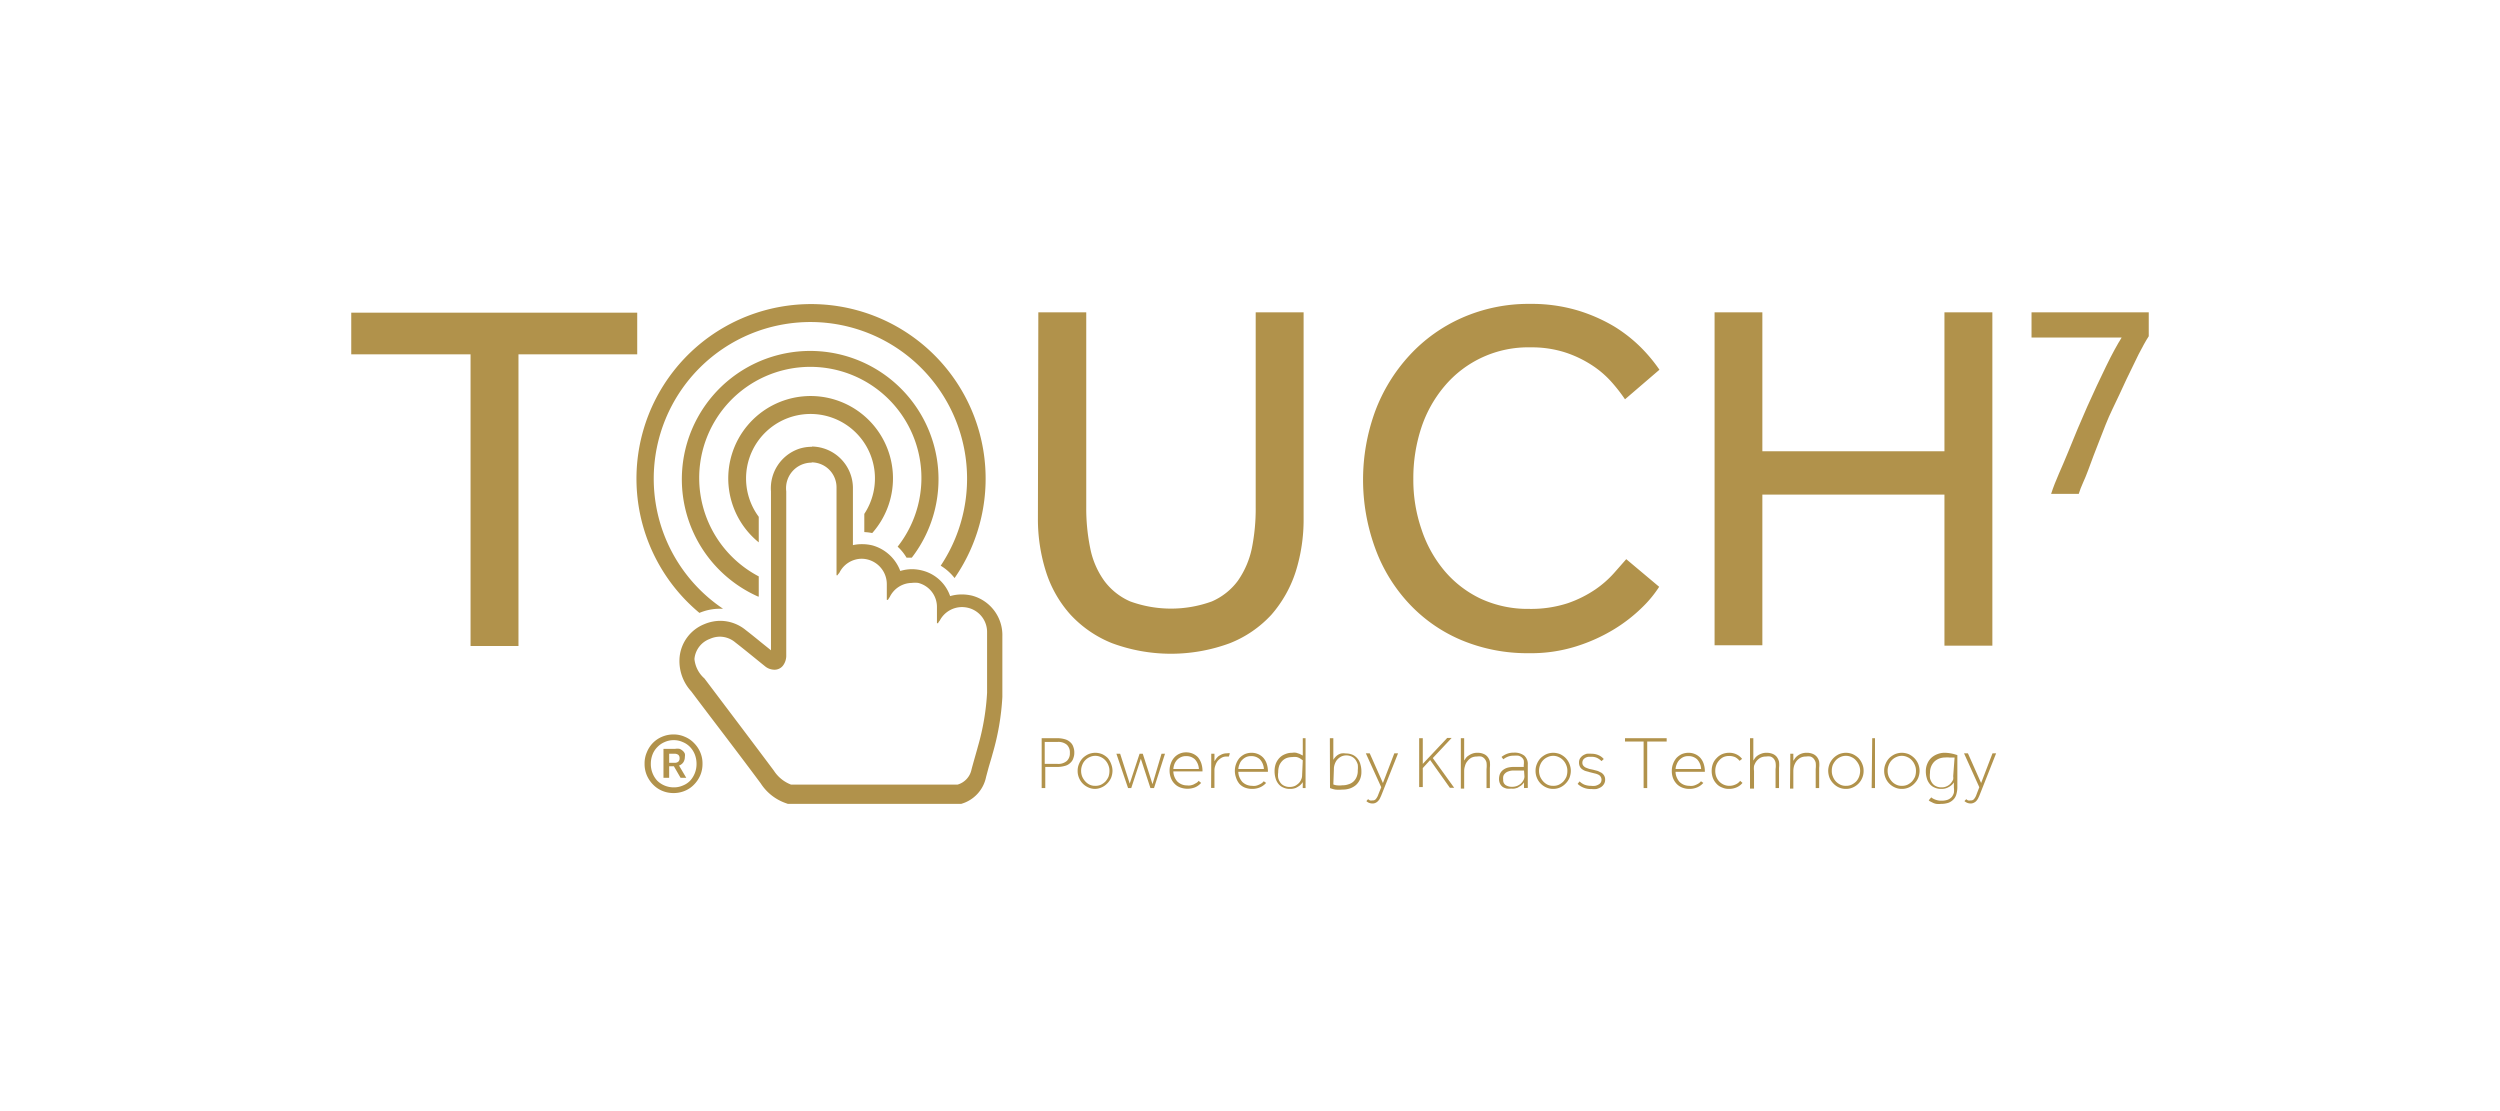 <svg xmlns="http://www.w3.org/2000/svg" viewBox="0 0 180 80"><defs><style>.cls-1{fill:none;}.cls-2{fill:#b1924b;}</style></defs><g id="Logo"><rect class="cls-1" width="180" height="80"/><path class="cls-2" d="M33.88,25.51H25.29v-3H45.88v3H37.33v21H33.88Z"/><path class="cls-2" d="M74.76,22.49h3.45v14a14.35,14.35,0,0,0,.29,3,6,6,0,0,0,1,2.32,4.61,4.61,0,0,0,1.87,1.49,8.6,8.6,0,0,0,5.89,0,4.61,4.61,0,0,0,1.87-1.49,6.34,6.34,0,0,0,1-2.32,14.38,14.38,0,0,0,.28-3v-14h3.45V37.33a12.49,12.49,0,0,1-.57,3.83,8.85,8.85,0,0,1-1.74,3.09,8.11,8.11,0,0,1-3,2.06,12.21,12.21,0,0,1-8.48,0,8.23,8.23,0,0,1-3-2.06,8.44,8.44,0,0,1-1.76-3.09,12.49,12.49,0,0,1-.58-3.83Z"/><path class="cls-2" d="M119.46,42.25a8.33,8.33,0,0,1-1.22,1.48,11.2,11.2,0,0,1-2,1.56,12.26,12.26,0,0,1-2.73,1.24,10.8,10.8,0,0,1-3.41.5,12.3,12.3,0,0,1-4.85-.93,11,11,0,0,1-3.77-2.61,11.68,11.68,0,0,1-2.46-4,14.36,14.36,0,0,1,0-9.9,12.29,12.29,0,0,1,2.46-4,11.38,11.38,0,0,1,3.79-2.71,11.85,11.85,0,0,1,4.9-1,11.64,11.64,0,0,1,3.42.47,11.88,11.88,0,0,1,2.64,1.16,10.57,10.57,0,0,1,1.94,1.53,11.49,11.49,0,0,1,1.31,1.58L117,28.75a11.87,11.87,0,0,0-1-1.28,7,7,0,0,0-1.42-1.2,8.15,8.15,0,0,0-1.9-.9,7.85,7.85,0,0,0-2.48-.36,7.86,7.86,0,0,0-6.2,2.8,9,9,0,0,0-1.67,3,11.59,11.59,0,0,0-.57,3.66,10.91,10.91,0,0,0,.59,3.65,9,9,0,0,0,1.67,3,7.77,7.77,0,0,0,2.62,2,8.07,8.07,0,0,0,3.45.72,8.55,8.55,0,0,0,2.79-.41,8.42,8.42,0,0,0,2-1,7.45,7.45,0,0,0,1.33-1.17l.88-1Z"/><path class="cls-2" d="M123.45,22.49h3.44v10H140v-10h3.45v24H140V35.61H126.89V46.46h-3.44Z"/><path class="cls-2" d="M147.68,35.56c.32-1,.78-1.9,1.22-3s.91-2.22,1.38-3.28.92-2,1.36-2.91.81-1.57,1.12-2.07h-6.49V22.49h8.44v1.72c-.21.32-.45.76-.73,1.3l-.88,1.81c-.31.67-.63,1.37-1,2.13s-.64,1.5-.93,2.24-.57,1.46-.82,2.16-.52,1.16-.68,1.71Z"/><path class="cls-2" d="M50.33,44.14h0a3.77,3.77,0,0,1,1.5-.31h.23a11.28,11.28,0,1,1,15.67-3.1,3.7,3.7,0,0,1,1,.89,12.57,12.57,0,1,0-18.37,2.51Z"/><path class="cls-2" d="M54.63,42.94V41.5a8,8,0,1,1,10-2.14,3.47,3.47,0,0,1,.64.79l.38,0h0a9.24,9.24,0,1,0-11.05,2.81Z"/><path class="cls-2" d="M54.63,39.07c0-.62,0-1.24,0-1.86A4.64,4.64,0,1,1,62.23,37v1.31a3.7,3.7,0,0,1,.57.07,5.93,5.93,0,1,0-8.17.67Z"/><path class="cls-2" d="M58.44,33.29a1.8,1.8,0,0,1,1.79,1.8c0,2,0,4,0,6v.33l.08,0c0-.06.09-.12.13-.19a1.8,1.8,0,0,1,1.59-1,1.76,1.76,0,0,1,.46.06,1.83,1.83,0,0,1,1.36,1.8v1.1l.08,0,.14-.22a1.79,1.79,0,0,1,1.58-1,1.85,1.85,0,0,1,.46,0,1.78,1.78,0,0,1,1.35,1.76c0,.38,0,.76,0,1.14l.09,0c0-.07.09-.14.13-.22a1.81,1.81,0,0,1,1.58-.94,1.89,1.89,0,0,1,.47.06,1.79,1.79,0,0,1,1.34,1.77c0,1.44,0,2.89,0,4.34a17.25,17.25,0,0,1-.65,3.83c-.15.56-.32,1.12-.47,1.69a1.43,1.43,0,0,1-1,1.09h-12a2.56,2.56,0,0,1-1.23-1c-1.66-2.22-3.34-4.44-5-6.64A2.14,2.14,0,0,1,50,47.45,1.7,1.7,0,0,1,51.11,46a1.79,1.79,0,0,1,.73-.16,1.75,1.75,0,0,1,1.11.42c.72.56,1.42,1.14,2.13,1.71a1.08,1.08,0,0,0,.67.25.77.77,0,0,0,.62-.29,1.19,1.19,0,0,0,.24-.68c0-4,0-7.92,0-11.87a1.84,1.84,0,0,1,1.83-2.07m0-1.14a2.92,2.92,0,0,0-.93.15,3,3,0,0,0-2,3.06c0,3.81,0,7.63,0,11.44l-.66-.53c-.38-.31-.76-.62-1.15-.92a2.91,2.91,0,0,0-1.82-.67,3,3,0,0,0-1.17.24,2.85,2.85,0,0,0-1.78,2.39,3.23,3.23,0,0,0,.84,2.45c1.5,2,3.09,4.05,5,6.62a3.53,3.53,0,0,0,1.79,1.42l.17.06H69.06l.14,0A2.54,2.54,0,0,0,71,55.93l.18-.67c.1-.35.21-.69.29-1a17.94,17.94,0,0,0,.7-4.08c0-1.15,0-2.31,0-3.44v-.92A2.94,2.94,0,0,0,70,42.89a3.2,3.2,0,0,0-.75-.09,2.94,2.94,0,0,0-.84.12,2.86,2.86,0,0,0-2-1.84,3.14,3.14,0,0,0-.74-.1,3,3,0,0,0-.85.13,3,3,0,0,0-2-1.84,3.14,3.14,0,0,0-.75-.09,2.9,2.9,0,0,0-.66.07c0-1.39,0-2.78,0-4.17a3,3,0,0,0-2.93-2.93Z"/><path class="cls-2" d="M75,53.15h1.1a2,2,0,0,1,.59.08.93.93,0,0,1,.38.22.72.72,0,0,1,.21.33,1.07,1.07,0,0,1,.07.41,1.05,1.05,0,0,1-.07.4.72.72,0,0,1-.21.33.83.83,0,0,1-.38.22,2,2,0,0,1-.59.08h-.84v1.52H75ZM76.14,55a.94.94,0,0,0,.67-.21.73.73,0,0,0,.22-.58.74.74,0,0,0-.22-.59.94.94,0,0,0-.67-.2h-.92V55Z"/><path class="cls-2" d="M78.86,56.8a1.16,1.16,0,0,1-.49-.1,1.3,1.3,0,0,1-.41-.28,1.27,1.27,0,0,1-.27-.41,1.25,1.25,0,0,1-.1-.51,1.21,1.21,0,0,1,.1-.5,1.32,1.32,0,0,1,.27-.42,1.49,1.49,0,0,1,.41-.28,1.34,1.34,0,0,1,.49-.1,1.39,1.39,0,0,1,.5.1,1.44,1.44,0,0,1,.4.28A1.34,1.34,0,0,1,80,55a1.39,1.39,0,0,1,.1.5A1.45,1.45,0,0,1,80,56a1.3,1.3,0,0,1-.28.41,1.26,1.26,0,0,1-.4.28A1.21,1.21,0,0,1,78.86,56.8Zm0-.22a.94.94,0,0,0,.41-.08,1.24,1.24,0,0,0,.32-.23,1.33,1.33,0,0,0,.22-.34,1.25,1.25,0,0,0,.07-.43,1,1,0,0,0-.08-.41,1.08,1.08,0,0,0-.21-.34,1,1,0,0,0-.33-.24.93.93,0,0,0-.8,0,1,1,0,0,0-.54.57,1.14,1.14,0,0,0,0,.84,1.33,1.33,0,0,0,.22.34,1.08,1.08,0,0,0,.32.24A.92.92,0,0,0,78.86,56.58Z"/><path class="cls-2" d="M80.38,54.27h.27l.69,2.15.71-2.15h.23l.7,2.19.65-2.19h.25l-.79,2.47h-.26l-.69-2.11-.69,2.11h-.23Z"/><path class="cls-2" d="M86.48,56.37a1.22,1.22,0,0,1-.44.32,1.51,1.51,0,0,1-1.08,0,1.09,1.09,0,0,1-.4-.27A1.15,1.15,0,0,1,84.3,56a1.47,1.47,0,0,1-.09-.53,1.39,1.39,0,0,1,.09-.5,1.24,1.24,0,0,1,.24-.42,1.13,1.13,0,0,1,.86-.38,1.19,1.19,0,0,1,.47.09,1.12,1.12,0,0,1,.38.26,1.37,1.37,0,0,1,.24.43,1.78,1.78,0,0,1,.09.59h-2.1a1.15,1.15,0,0,0,.28.72,1,1,0,0,0,.31.21,1,1,0,0,0,.4.08.91.91,0,0,0,.23,0,1.09,1.09,0,0,0,.24-.07l.2-.11a.46.46,0,0,0,.16-.15Zm-.16-1a1.1,1.1,0,0,0-.29-.7.89.89,0,0,0-.63-.23.86.86,0,0,0-.36.07,1,1,0,0,0-.29.2,1.1,1.1,0,0,0-.19.3,1.35,1.35,0,0,0-.08.36Z"/><path class="cls-2" d="M87.21,54.79v-.41s0-.07,0-.11h.23v.11a.45.45,0,0,1,0,.12v.31l.12-.18a1.07,1.07,0,0,1,.18-.19A1.71,1.71,0,0,1,88,54.3a.91.91,0,0,1,.35-.06.42.42,0,0,1,.2,0l-.07.23-.09,0h-.09a.68.68,0,0,0-.35.09,1.13,1.13,0,0,0-.27.22,1,1,0,0,0-.17.32.94.94,0,0,0-.07.37v1.26h-.24Z"/><path class="cls-2" d="M91.16,56.37a1.22,1.22,0,0,1-.44.32,1.41,1.41,0,0,1-.57.11,1.44,1.44,0,0,1-.51-.09,1.09,1.09,0,0,1-.4-.27A1.31,1.31,0,0,1,89,56a1.47,1.47,0,0,1-.09-.53A1.39,1.39,0,0,1,89,55a1.44,1.44,0,0,1,.24-.42,1.34,1.34,0,0,1,.38-.28,1.29,1.29,0,0,1,.48-.1,1.19,1.19,0,0,1,.47.09,1.12,1.12,0,0,1,.38.26,1.22,1.22,0,0,1,.25.43,1.78,1.78,0,0,1,.09.59H89.16a1,1,0,0,0,.08.39,1.21,1.21,0,0,0,.2.33,1,1,0,0,0,.31.21,1.06,1.06,0,0,0,.4.08,1,1,0,0,0,.24,0,1,1,0,0,0,.23-.07,1.39,1.39,0,0,0,.21-.11.75.75,0,0,0,.16-.15Zm-.16-1a1.1,1.1,0,0,0-.29-.7.89.89,0,0,0-.63-.23.86.86,0,0,0-.36.07,1,1,0,0,0-.28.2.77.77,0,0,0-.19.3,1.06,1.06,0,0,0-.09.36Z"/><path class="cls-2" d="M93.8,56.74a.66.66,0,0,1,0-.14v-.29a1,1,0,0,1-.22.25,1.72,1.72,0,0,1-.28.17,1.09,1.09,0,0,1-.42.07,1.07,1.07,0,0,1-.49-.1.85.85,0,0,1-.35-.27,1.08,1.08,0,0,1-.2-.4,1.7,1.7,0,0,1-.07-.51,1.53,1.53,0,0,1,.09-.54,1.32,1.32,0,0,1,.27-.42,1.11,1.11,0,0,1,.4-.26,1.25,1.25,0,0,1,.51-.1.88.88,0,0,1,.29,0l.24.08.23.12V53.15H94v3.28a.81.81,0,0,0,0,.16v.15Zm0-2-.19-.13a.91.91,0,0,0-.24-.1,1.15,1.15,0,0,0-.33,0,1.21,1.21,0,0,0-.38.06.91.91,0,0,0-.32.2,1.07,1.07,0,0,0-.23.34,1.5,1.5,0,0,0-.08.5,1.33,1.33,0,0,0,0,.4,1,1,0,0,0,.15.33.67.67,0,0,0,.27.23.86.86,0,0,0,.41.09.93.93,0,0,0,.39-.08,1.21,1.21,0,0,0,.28-.21.8.8,0,0,0,.16-.26.65.65,0,0,0,.06-.25Z"/><path class="cls-2" d="M95.75,53.15H96v1.56a.88.88,0,0,1,.12-.17,1,1,0,0,1,.18-.17.89.89,0,0,1,.26-.12,1.18,1.18,0,0,1,.35,0,1.22,1.22,0,0,1,.49.1,1,1,0,0,1,.35.28,1,1,0,0,1,.2.41,1.72,1.72,0,0,1,.07.52,1.35,1.35,0,0,1-.1.55,1.22,1.22,0,0,1-.29.41,1.36,1.36,0,0,1-.44.25,1.61,1.61,0,0,1-.54.08,2.78,2.78,0,0,1-.51,0,2,2,0,0,1-.38-.11ZM96,56.48a.9.9,0,0,0,.22.06,1.68,1.68,0,0,0,.44,0,1.21,1.21,0,0,0,.43-.07.91.91,0,0,0,.36-.2.93.93,0,0,0,.23-.34,1.13,1.13,0,0,0,.08-.47,1.84,1.84,0,0,0,0-.41,1.19,1.19,0,0,0-.16-.34.75.75,0,0,0-.27-.23.86.86,0,0,0-.41-.09.81.81,0,0,0-.39.1,1.08,1.08,0,0,0-.28.24,1.07,1.07,0,0,0-.16.32,1,1,0,0,0-.05.33Z"/><path class="cls-2" d="M98.5,57.54l.13.09a.58.58,0,0,0,.19,0,.28.28,0,0,0,.25-.11,1,1,0,0,0,.17-.32l.21-.52-1.11-2.44h.28l.95,2.14.82-2.14h.27l-1.22,3.06-.08.17a.57.57,0,0,1-.12.18.55.55,0,0,1-.17.14.49.49,0,0,1-.25.06.67.67,0,0,1-.26-.05.57.57,0,0,1-.18-.12Z"/><path class="cls-2" d="M102.18,53.15h.26V55l1.76-1.87h.32l-1.36,1.45,1.54,2.14h-.31l-1.42-2-.53.58v1.37h-.26Z"/><path class="cls-2" d="M105.18,53.15h.24v1.61l.12-.18a.7.7,0,0,1,.2-.18,1.15,1.15,0,0,1,.27-.14,1,1,0,0,1,.36-.06,1.08,1.08,0,0,1,.44.08.67.67,0,0,1,.3.22.83.83,0,0,1,.16.34,2,2,0,0,1,0,.45v1.45h-.24V55.37a2,2,0,0,0,0-.46.62.62,0,0,0-.15-.29.51.51,0,0,0-.23-.15,1,1,0,0,0-.31,0,.88.88,0,0,0-.41.09,1,1,0,0,0-.28.25.84.84,0,0,0-.17.34,1.13,1.13,0,0,0-.06.36v1.27h-.24Z"/><path class="cls-2" d="M109.73,56.74v-.11a.49.49,0,0,1,0-.13v-.17a.93.93,0,0,1-.21.23l-.24.15a1.36,1.36,0,0,1-.25.07.9.9,0,0,1-.22,0,1.73,1.73,0,0,1-.32,0,1,1,0,0,1-.28-.11.64.64,0,0,1-.2-.23.77.77,0,0,1-.08-.36,1,1,0,0,1,.06-.34.74.74,0,0,1,.19-.27,1,1,0,0,1,.34-.19,1.73,1.73,0,0,1,.49-.06h.4l.3,0v-.14a1.13,1.13,0,0,0,0-.34.47.47,0,0,0-.15-.21.54.54,0,0,0-.24-.12,1.51,1.51,0,0,0-.32,0,1.08,1.08,0,0,0-.48.09,1.26,1.26,0,0,0-.28.17l-.13-.17a1.48,1.48,0,0,1,.33-.2,1.33,1.33,0,0,1,.56-.11,1.16,1.16,0,0,1,.74.21.8.8,0,0,1,.26.67v1.51a.86.86,0,0,1,0,.15Zm0-1.26-.28,0-.44,0a1,1,0,0,0-.43.07.58.58,0,0,0-.25.17.41.41,0,0,0-.1.21.88.88,0,0,0,0,.21.43.43,0,0,0,.18.39.83.83,0,0,0,.46.12,1,1,0,0,0,.35-.06,1,1,0,0,0,.28-.17.92.92,0,0,0,.19-.25.54.54,0,0,0,.07-.27Z"/><path class="cls-2" d="M111.83,56.8a1.16,1.16,0,0,1-.49-.1,1.3,1.3,0,0,1-.41-.28,1.27,1.27,0,0,1-.27-.41,1.25,1.25,0,0,1-.1-.51,1.21,1.21,0,0,1,.1-.5,1.32,1.32,0,0,1,.27-.42,1.49,1.49,0,0,1,.41-.28,1.34,1.34,0,0,1,.49-.1,1.39,1.39,0,0,1,.5.1,1.44,1.44,0,0,1,.4.28A1.34,1.34,0,0,1,113,55a1.39,1.39,0,0,1,.1.5,1.45,1.45,0,0,1-.1.51,1.3,1.3,0,0,1-.28.41,1.26,1.26,0,0,1-.4.28A1.21,1.21,0,0,1,111.83,56.8Zm0-.22a.94.94,0,0,0,.41-.08,1.24,1.24,0,0,0,.32-.23,1.33,1.33,0,0,0,.22-.34,1.25,1.25,0,0,0,.07-.43,1,1,0,0,0-.08-.41,1.08,1.08,0,0,0-.21-.34,1,1,0,0,0-.33-.24.93.93,0,0,0-.8,0,1,1,0,0,0-.54.57,1.14,1.14,0,0,0,0,.84,1.33,1.33,0,0,0,.22.34,1.08,1.08,0,0,0,.32.24A.92.92,0,0,0,111.83,56.58Z"/><path class="cls-2" d="M113.73,56.26a1.13,1.13,0,0,0,.36.24,1.32,1.32,0,0,0,.47.08,1.36,1.36,0,0,0,.29,0,.85.85,0,0,0,.24-.09.43.43,0,0,0,.16-.14.4.4,0,0,0,0-.42.39.39,0,0,0-.16-.15,1.11,1.11,0,0,0-.26-.09l-.36-.09-.32-.09a.92.92,0,0,1-.24-.13.49.49,0,0,1-.16-.19.62.62,0,0,1-.06-.29.57.57,0,0,1,.07-.29.8.8,0,0,1,.2-.21,1.08,1.08,0,0,1,.29-.13,2,2,0,0,1,.35,0,1.19,1.19,0,0,1,.51.11,1,1,0,0,1,.36.27l-.16.15a1.29,1.29,0,0,0-.3-.22.88.88,0,0,0-.41-.09l-.23,0a.71.71,0,0,0-.22.07.54.54,0,0,0-.16.14.41.41,0,0,0-.06.23.32.32,0,0,0,.07.2.51.51,0,0,0,.18.14l.24.09.28.06.31.08.28.13a.64.64,0,0,1,.2.2.56.56,0,0,1,.08.3.58.58,0,0,1-.09.33.66.66,0,0,1-.22.22,1.13,1.13,0,0,1-.32.13,1.45,1.45,0,0,1-.35,0,1.37,1.37,0,0,1-1-.37Z"/><path class="cls-2" d="M118.34,53.39H117v-.24h3v.24H118.6v3.35h-.26Z"/><path class="cls-2" d="M122.64,56.37a1.22,1.22,0,0,1-.44.32,1.38,1.38,0,0,1-.57.11,1.35,1.35,0,0,1-.5-.09,1.13,1.13,0,0,1-.41-.27,1.31,1.31,0,0,1-.26-.41,1.47,1.47,0,0,1-.09-.53,1.39,1.39,0,0,1,.09-.5,1.44,1.44,0,0,1,.24-.42,1.34,1.34,0,0,1,.38-.28,1.29,1.29,0,0,1,.48-.1,1.19,1.19,0,0,1,.47.09,1.12,1.12,0,0,1,.38.26,1.22,1.22,0,0,1,.25.43,1.78,1.78,0,0,1,.09.59h-2.11a1,1,0,0,0,.08.39,1.21,1.21,0,0,0,.2.33,1,1,0,0,0,.31.21,1.06,1.06,0,0,0,.4.08,1,1,0,0,0,.24,0,.88.88,0,0,0,.23-.07,1.39,1.39,0,0,0,.21-.11.75.75,0,0,0,.16-.15Zm-.16-1a1.1,1.1,0,0,0-.29-.7.89.89,0,0,0-.63-.23.86.86,0,0,0-.36.07,1,1,0,0,0-.28.2.91.91,0,0,0-.19.3,1.06,1.06,0,0,0-.09.36Z"/><path class="cls-2" d="M125.46,56.37a1.13,1.13,0,0,1-.4.31,1.34,1.34,0,0,1-.58.12,1.13,1.13,0,0,1-.49-.1,1,1,0,0,1-.4-.27,1.25,1.25,0,0,1-.26-.41,1.46,1.46,0,0,1-.09-.52,1.44,1.44,0,0,1,.09-.51,1.17,1.17,0,0,1,.27-.41,1.21,1.21,0,0,1,.39-.28,1.34,1.34,0,0,1,.49-.1,1.19,1.19,0,0,1,.56.12,1.08,1.08,0,0,1,.39.32l-.18.14a1,1,0,0,0-.31-.26,1.08,1.08,0,0,0-.46-.09,1,1,0,0,0-.39.08.92.92,0,0,0-.31.24,1,1,0,0,0-.21.34,1.14,1.14,0,0,0-.07.41,1.16,1.16,0,0,0,.07.42,1.08,1.08,0,0,0,.21.34,1,1,0,0,0,.7.32,1.06,1.06,0,0,0,.48-.1.78.78,0,0,0,.33-.26Z"/><path class="cls-2" d="M126,53.15h.24v1.61l.12-.18a.81.81,0,0,1,.19-.18,1.22,1.22,0,0,1,.28-.14,1,1,0,0,1,.36-.06,1.15,1.15,0,0,1,.44.08.73.73,0,0,1,.3.22,1,1,0,0,1,.16.34,2,2,0,0,1,0,.45v1.45h-.25V55.37a1.54,1.54,0,0,0,0-.46.61.61,0,0,0-.14-.29.51.51,0,0,0-.23-.15,1,1,0,0,0-.31,0,.86.86,0,0,0-.41.09,1,1,0,0,0-.29.25,1.2,1.2,0,0,0-.17.34,1.49,1.49,0,0,0,0,.36v1.27H126Z"/><path class="cls-2" d="M128.9,54.79v-.31a.34.34,0,0,0,0-.1v-.11h.22s0,.07,0,.1v.11a.53.53,0,0,1,0,.13v.17l.12-.18a.85.85,0,0,1,.19-.19,1.05,1.05,0,0,1,.65-.21,1.12,1.12,0,0,1,.44.08.73.73,0,0,1,.3.22.83.83,0,0,1,.16.34,2,2,0,0,1,0,.45v1.45h-.25V55.37a2,2,0,0,0,0-.46.72.72,0,0,0-.15-.29.51.51,0,0,0-.23-.15,1,1,0,0,0-.31,0,.86.86,0,0,0-.41.09,1,1,0,0,0-.29.25,1.2,1.2,0,0,0-.17.34,1.49,1.49,0,0,0-.05.36v1.27h-.24Z"/><path class="cls-2" d="M132.91,56.8a1.21,1.21,0,0,1-.5-.1,1.26,1.26,0,0,1-.4-.28,1.3,1.3,0,0,1-.28-.41,1.45,1.45,0,0,1-.1-.51,1.39,1.39,0,0,1,.1-.5,1.34,1.34,0,0,1,.28-.42,1.44,1.44,0,0,1,.4-.28,1.39,1.39,0,0,1,.5-.1,1.34,1.34,0,0,1,.49.1,1.49,1.49,0,0,1,.41.28,1.32,1.32,0,0,1,.27.42,1.21,1.21,0,0,1,.1.5,1.25,1.25,0,0,1-.1.51,1.27,1.27,0,0,1-.27.41,1.3,1.3,0,0,1-.41.28A1.16,1.16,0,0,1,132.91,56.8Zm0-.22a.92.92,0,0,0,.4-.08,1.3,1.3,0,0,0,.33-.23,1.08,1.08,0,0,0,.21-.34,1.26,1.26,0,0,0,.08-.43,1.15,1.15,0,0,0-.08-.41,1.33,1.33,0,0,0-.22-.34.88.88,0,0,0-.33-.24.86.86,0,0,0-.39-.09.91.91,0,0,0-.41.09,1,1,0,0,0-.32.23,1.33,1.33,0,0,0-.22.34,1.16,1.16,0,0,0-.07.42,1,1,0,0,0,.08.42,1.08,1.08,0,0,0,.21.34,1.12,1.12,0,0,0,.33.24A.9.9,0,0,0,132.91,56.58Z"/><path class="cls-2" d="M134.8,53.15H135v3.59h-.24Z"/><path class="cls-2" d="M136.93,56.8a1.16,1.16,0,0,1-.49-.1,1.3,1.3,0,0,1-.41-.28,1.27,1.27,0,0,1-.27-.41,1.25,1.25,0,0,1-.1-.51,1.21,1.21,0,0,1,.1-.5,1.32,1.32,0,0,1,.27-.42,1.49,1.49,0,0,1,.41-.28,1.34,1.34,0,0,1,.49-.1,1.39,1.39,0,0,1,.5.1,1.44,1.44,0,0,1,.4.28,1.34,1.34,0,0,1,.28.42,1.39,1.39,0,0,1,.1.5,1.45,1.45,0,0,1-.1.51,1.3,1.3,0,0,1-.28.41,1.26,1.26,0,0,1-.4.28A1.21,1.21,0,0,1,136.93,56.8Zm0-.22a.94.94,0,0,0,.41-.08,1.24,1.24,0,0,0,.32-.23,1.33,1.33,0,0,0,.22-.34,1.25,1.25,0,0,0,.07-.43,1,1,0,0,0-.08-.41,1.08,1.08,0,0,0-.21-.34.88.88,0,0,0-.33-.24.93.93,0,0,0-.8,0,1,1,0,0,0-.54.57,1.14,1.14,0,0,0,0,.84,1.33,1.33,0,0,0,.22.34,1,1,0,0,0,.33.24A.85.85,0,0,0,136.93,56.58Z"/><path class="cls-2" d="M139.05,57.41a.85.85,0,0,0,.26.15,1.16,1.16,0,0,0,.49.09,1.31,1.31,0,0,0,.44-.07.79.79,0,0,0,.29-.2.85.85,0,0,0,.15-.3,1.53,1.53,0,0,0,0-.38v-.37a.83.83,0,0,1-.22.24,1.21,1.21,0,0,1-.28.16,1,1,0,0,1-.41.07,1.07,1.07,0,0,1-.49-.1.85.85,0,0,1-.35-.27,1.08,1.08,0,0,1-.2-.4,1.7,1.7,0,0,1-.07-.51,1.33,1.33,0,0,1,.11-.54,1.22,1.22,0,0,1,.29-.42,1.34,1.34,0,0,1,.43-.26,1.4,1.4,0,0,1,.54-.1,2.91,2.91,0,0,1,.9.17v2.32a1.87,1.87,0,0,1-.07.49.83.83,0,0,1-.21.38,1,1,0,0,1-.36.24,1.71,1.71,0,0,1-.54.08,1.51,1.51,0,0,1-.32,0,.88.88,0,0,1-.26-.08l-.18-.09a.31.31,0,0,1-.12-.09Zm1.68-2.87-.18,0-.21,0a1.14,1.14,0,0,0-.27,0,1.25,1.25,0,0,0-.43.07,1.13,1.13,0,0,0-.35.21,1.09,1.09,0,0,0-.24.35,1.16,1.16,0,0,0-.09.47,1.75,1.75,0,0,0,0,.4,1,1,0,0,0,.15.33.67.67,0,0,0,.27.23.86.86,0,0,0,.41.09.82.82,0,0,0,.4-.09.78.78,0,0,0,.28-.22,1,1,0,0,0,.16-.26.8.8,0,0,0,0-.23Z"/><path class="cls-2" d="M141.57,57.54a.48.48,0,0,0,.13.09.54.54,0,0,0,.19,0,.28.28,0,0,0,.25-.11,1,1,0,0,0,.17-.32l.2-.52-1.1-2.44h.28l.95,2.14.82-2.14h.26l-1.21,3.06-.08.17a.81.81,0,0,1-.12.18.49.49,0,0,1-.18.14.48.48,0,0,1-.24.06.67.67,0,0,1-.26-.05.76.76,0,0,1-.19-.12Z"/><path class="cls-2" d="M48.51,57.1a2.08,2.08,0,0,1-.83-.16,2,2,0,0,1-.66-.45,2.19,2.19,0,0,1-.45-.67,2.08,2.08,0,0,1-.16-.83,2,2,0,0,1,.16-.82A2.08,2.08,0,0,1,47,53.5a2,2,0,0,1,.66-.45,2.09,2.09,0,0,1,.83-.17,2,2,0,0,1,.82.17,1.93,1.93,0,0,1,.66.45,2.08,2.08,0,0,1,.45.67,2,2,0,0,1,.16.82,2.08,2.08,0,0,1-.16.83,2.19,2.19,0,0,1-.45.67,1.93,1.93,0,0,1-.66.45A2.07,2.07,0,0,1,48.51,57.1Zm0-.41a1.57,1.57,0,0,0,.65-.13,1.49,1.49,0,0,0,.53-.35A1.77,1.77,0,0,0,50.15,55a1.85,1.85,0,0,0-.12-.67,1.66,1.66,0,0,0-.34-.54,1.51,1.51,0,0,0-.53-.36,1.55,1.55,0,0,0-.65-.14,1.59,1.59,0,0,0-.66.14,1.57,1.57,0,0,0-.52.36,1.53,1.53,0,0,0-.35.54,1.85,1.85,0,0,0-.12.67,1.77,1.77,0,0,0,.46,1.21,1.69,1.69,0,0,0,1.19.48Zm-.74-2.77h.83a.9.9,0,0,1,.34,0,.76.76,0,0,1,.23.15.52.52,0,0,1,.14.2.6.6,0,0,1,0,.22.72.72,0,0,1-.1.38.63.63,0,0,1-.32.25l.52.88H49l-.48-.83h-.34v.83h-.41Zm.81,1a.37.37,0,0,0,.27-.09.32.32,0,0,0,.08-.24.3.3,0,0,0-.09-.24.44.44,0,0,0-.29-.08h-.37v.65Z"/></g></svg>